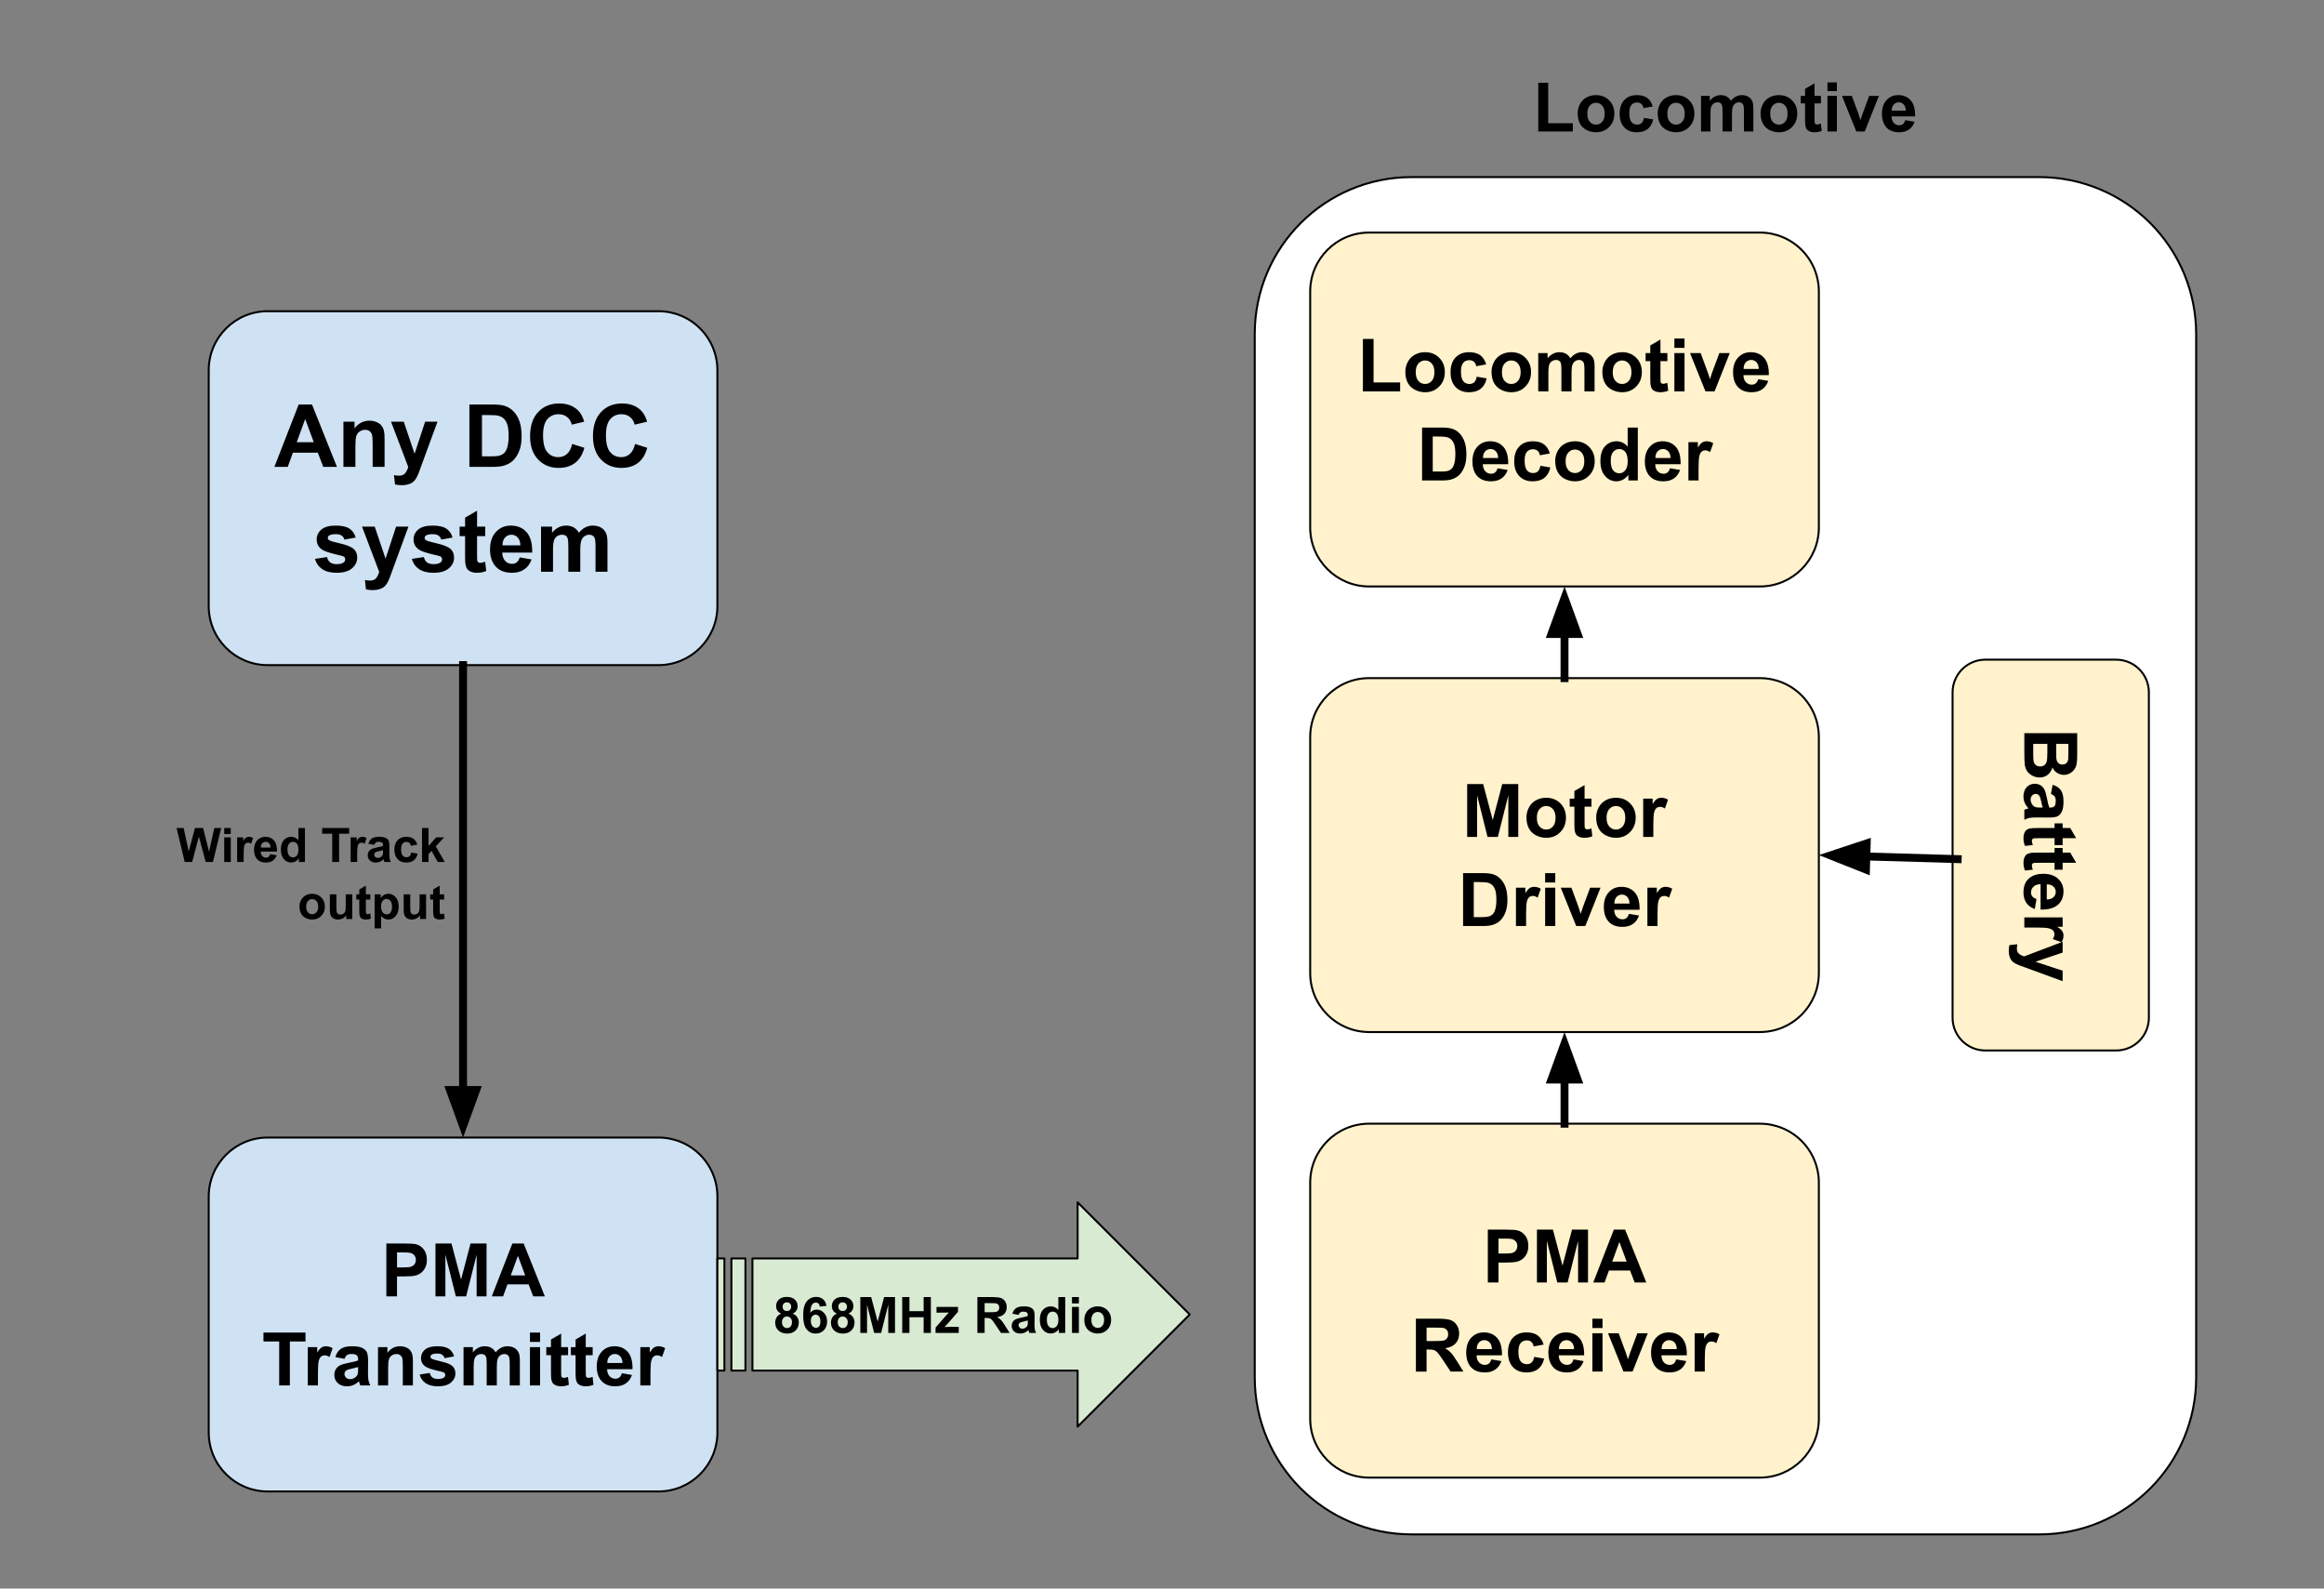 <svg version="1.1" viewBox="0.0 0.0 1174.36 802.564" fill="none" stroke="none" stroke-linecap="square" stroke-miterlimit="10" xmlns:xlink="http://www.w3.org/1999/xlink" xmlns="http://www.w3.org/2000/svg"><rect x="0.0" y="0.0" width="1174.36" height="802.564" fill="#808080" stroke="none"/><clipPath id="p.0"><path d="m0 0l1174.36 0l0 802.564l-1174.36 0l0 -802.564z" clip-rule="nonzero"/></clipPath><g clip-path="url(#p.0)"><path fill="#000000" fill-opacity="0.0" d="m0 0l1174.36 0l0 802.564l-1174.36 0z" fill-rule="evenodd"/><path fill="#ffffff" d="m634.042 168.757l0 0c0 -43.789 35.498 -79.288 79.288 -79.288l317.141 0l0 0c21.028 0 41.196 8.354 56.065 23.223c14.869 14.869 23.223 35.036 23.223 56.065l0 527.157c0 43.789 -35.498 79.288 -79.288 79.288l-317.141 0c-43.789 0 -79.288 -35.498 -79.288 -79.288z" fill-rule="evenodd"/><path stroke="#000000" stroke-width="1.0" stroke-linejoin="round" stroke-linecap="butt" d="m634.042 168.757l0 0c0 -43.789 35.498 -79.288 79.288 -79.288l317.141 0l0 0c21.028 0 41.196 8.354 56.065 23.223c14.869 14.869 23.223 35.036 23.223 56.065l0 527.157c0 43.789 -35.498 79.288 -79.288 79.288l-317.141 0c-43.789 0 -79.288 -35.498 -79.288 -79.288z" fill-rule="evenodd"/><path fill="#cfe2f3" d="m105.472 187.027l0 0c0 -16.459 13.342 -29.801 29.801 -29.801l197.437 0c7.904 0 15.484 3.14 21.073 8.729c5.589 5.589 8.729 13.169 8.729 21.073l0 119.201c0 16.459 -13.342 29.801 -29.801 29.801l-197.437 0l0 0c-16.459 0 -29.801 -13.342 -29.801 -29.801z" fill-rule="evenodd"/><path stroke="#000000" stroke-width="1.0" stroke-linejoin="round" stroke-linecap="butt" d="m105.472 187.027l0 0c0 -16.459 13.342 -29.801 29.801 -29.801l197.437 0c7.904 0 15.484 3.14 21.073 8.729c5.589 5.589 8.729 13.169 8.729 21.073l0 119.201c0 16.459 -13.342 29.801 -29.801 29.801l-197.437 0l0 0c-16.459 0 -29.801 -13.342 -29.801 -29.801z" fill-rule="evenodd"/><path fill="#000000" d="m170.265 235.867l-6.922 0l-2.75 -7.156l-12.594 0l-2.594 7.156l-6.75 0l12.266 -31.5l6.734 0l12.609 31.5zm-11.719 -12.469l-4.328 -11.688l-4.266 11.688l8.594 0zm35.791 12.469l-6.031 0l0 -11.641q0 -3.703 -0.391 -4.781q-0.375 -1.094 -1.25 -1.688q-0.875 -0.609 -2.094 -0.609q-1.578 0 -2.828 0.859q-1.234 0.859 -1.703 2.281q-0.453 1.422 -0.453 5.25l0 10.328l-6.047 0l0 -22.812l5.609 0l0 3.344q2.984 -3.859 7.531 -3.859q1.984 0 3.641 0.719q1.656 0.719 2.5 1.844q0.859 1.109 1.188 2.531q0.328 1.406 0.328 4.047l0 14.188zm3.268 -22.812l6.422 0l5.469 16.188l5.328 -16.188l6.25 0l-8.062 21.953l-1.438 3.969q-0.797 2.0 -1.516 3.047q-0.719 1.062 -1.656 1.719q-0.938 0.656 -2.297 1.016q-1.359 0.375 -3.078 0.375q-1.75 0 -3.422 -0.375l-0.531 -4.719q1.422 0.281 2.547 0.281q2.109 0 3.109 -1.234q1.016 -1.234 1.562 -3.156l-8.688 -22.875zm39.586 -8.688l11.609 0q3.938 0 6.0 0.609q2.766 0.812 4.734 2.906q1.984 2.078 3.016 5.094q1.031 3.016 1.031 7.438q0 3.891 -0.953 6.703q-1.188 3.438 -3.375 5.562q-1.656 1.625 -4.469 2.516q-2.109 0.672 -5.641 0.672l-11.953 0l0 -31.5zm6.359 5.328l0 20.859l4.734 0q2.672 0 3.859 -0.297q1.547 -0.391 2.562 -1.312q1.016 -0.922 1.656 -3.031q0.656 -2.125 0.656 -5.781q0 -3.641 -0.656 -5.594q-0.641 -1.969 -1.797 -3.062q-1.156 -1.094 -2.938 -1.484q-1.344 -0.297 -5.234 -0.297l-2.844 0zm45.588 14.594l6.156 1.953q-1.406 5.156 -4.719 7.656q-3.297 2.5 -8.359 2.5q-6.281 0 -10.328 -4.281q-4.031 -4.281 -4.031 -11.719q0 -7.859 4.062 -12.203q4.062 -4.359 10.688 -4.359q5.781 0 9.391 3.406q2.141 2.031 3.219 5.812l-6.297 1.5q-0.562 -2.453 -2.344 -3.859q-1.766 -1.422 -4.297 -1.422q-3.5 0 -5.688 2.516q-2.172 2.5 -2.172 8.141q0 5.969 2.141 8.5q2.156 2.531 5.594 2.531q2.531 0 4.359 -1.609q1.828 -1.609 2.625 -5.062zm31.775 0l6.156 1.953q-1.406 5.156 -4.719 7.656q-3.297 2.5 -8.359 2.5q-6.281 0 -10.328 -4.281q-4.031 -4.281 -4.031 -11.719q0 -7.859 4.062 -12.203q4.062 -4.359 10.688 -4.359q5.781 0 9.391 3.406q2.141 2.031 3.219 5.812l-6.297 1.5q-0.562 -2.453 -2.344 -3.859q-1.766 -1.422 -4.297 -1.422q-3.5 0 -5.688 2.516q-2.172 2.5 -2.172 8.141q0 5.969 2.141 8.5q2.156 2.531 5.594 2.531q2.531 0 4.359 -1.609q1.828 -1.609 2.625 -5.062z" fill-rule="nonzero"/><path fill="#000000" d="m159.194 282.352l6.062 -0.922q0.391 1.766 1.562 2.688q1.188 0.906 3.312 0.906q2.344 0 3.516 -0.859q0.797 -0.609 0.797 -1.609q0 -0.688 -0.422 -1.141q-0.453 -0.438 -2.016 -0.797q-7.312 -1.609 -9.266 -2.938q-2.703 -1.859 -2.703 -5.141q0 -2.969 2.328 -4.984q2.344 -2.016 7.266 -2.016q4.688 0 6.969 1.531q2.281 1.516 3.141 4.5l-5.703 1.047q-0.359 -1.328 -1.391 -2.031q-1.016 -0.719 -2.906 -0.719q-2.375 0 -3.406 0.672q-0.688 0.469 -0.688 1.219q0 0.656 0.594 1.109q0.812 0.594 5.641 1.688q4.828 1.094 6.734 2.688q1.891 1.609 1.891 4.484q0 3.141 -2.625 5.406q-2.609 2.25 -7.75 2.25q-4.656 0 -7.375 -1.891q-2.719 -1.891 -3.562 -5.141zm23.736 -16.297l6.422 0l5.469 16.188l5.328 -16.188l6.25 0l-8.062 21.953l-1.438 3.969q-0.797 2 -1.516 3.047q-0.719 1.062 -1.656 1.719q-0.938 0.656 -2.297 1.016q-1.359 0.375 -3.078 0.375q-1.75 0 -3.422 -0.375l-0.531 -4.719q1.422 0.281 2.547 0.281q2.109 0 3.109 -1.234q1.016 -1.234 1.562 -3.156l-8.688 -22.875zm25.205 16.297l6.062 -0.922q0.391 1.766 1.562 2.688q1.188 0.906 3.312 0.906q2.344 0 3.516 -0.859q0.797 -0.609 0.797 -1.609q0 -0.688 -0.422 -1.141q-0.453 -0.438 -2.016 -0.797q-7.312 -1.609 -9.266 -2.938q-2.703 -1.859 -2.703 -5.141q0 -2.969 2.328 -4.984q2.344 -2.016 7.266 -2.016q4.688 0 6.969 1.531q2.281 1.516 3.141 4.5l-5.703 1.047q-0.359 -1.328 -1.391 -2.031q-1.016 -0.719 -2.906 -0.719q-2.375 0 -3.406 0.672q-0.688 0.469 -0.688 1.219q0 0.656 0.594 1.109q0.812 0.594 5.641 1.688q4.828 1.094 6.734 2.688q1.891 1.609 1.891 4.484q0 3.141 -2.625 5.406q-2.609 2.25 -7.75 2.25q-4.656 0 -7.375 -1.891q-2.719 -1.891 -3.562 -5.141zm37.064 -16.297l0 4.812l-4.125 0l0 9.188q0 2.797 0.109 3.266q0.125 0.453 0.547 0.766q0.422 0.297 1.016 0.297q0.844 0 2.422 -0.594l0.516 4.688q-2.094 0.906 -4.766 0.906q-1.625 0 -2.938 -0.547q-1.312 -0.547 -1.922 -1.422q-0.609 -0.875 -0.859 -2.344q-0.188 -1.062 -0.188 -4.266l0 -9.938l-2.766 0l0 -4.812l2.766 0l0 -4.531l6.062 -3.531l0 8.062l4.125 0zm17.402 15.547l6.016 1.016q-1.156 3.312 -3.672 5.047q-2.5 1.719 -6.25 1.719q-5.953 0 -8.812 -3.891q-2.266 -3.109 -2.266 -7.859q0 -5.672 2.969 -8.875q2.969 -3.219 7.5 -3.219q5.094 0 8.031 3.359q2.953 3.359 2.812 10.297l-15.125 0q0.078 2.688 1.469 4.188q1.391 1.484 3.484 1.484q1.406 0 2.375 -0.766q0.969 -0.781 1.469 -2.5zm0.344 -6.094q-0.062 -2.625 -1.359 -3.984q-1.281 -1.375 -3.141 -1.375q-1.969 0 -3.266 1.438q-1.281 1.453 -1.266 3.922l9.031 0zm10.455 -9.453l5.562 0l0 3.109q3.0 -3.625 7.125 -3.625q2.188 0 3.797 0.906q1.609 0.891 2.641 2.719q1.5 -1.828 3.234 -2.719q1.75 -0.906 3.734 -0.906q2.5 0 4.234 1.016q1.75 1.016 2.609 3.0q0.625 1.453 0.625 4.719l0 14.594l-6.031 0l0 -13.047q0 -3.391 -0.625 -4.375q-0.844 -1.297 -2.578 -1.297q-1.266 0 -2.391 0.781q-1.109 0.766 -1.609 2.266q-0.5 1.484 -0.5 4.719l0 10.953l-6.031 0l0 -12.5q0 -3.328 -0.328 -4.297q-0.312 -0.969 -1.0 -1.438q-0.672 -0.484 -1.828 -0.484q-1.391 0 -2.516 0.766q-1.109 0.75 -1.594 2.172q-0.484 1.406 -0.484 4.688l0 11.094l-6.047 0l0 -22.812z" fill-rule="nonzero"/><path fill="#cfe2f3" d="m105.472 604.507l0 0c0 -16.459 13.342 -29.801 29.801 -29.801l197.437 0c7.904 0 15.484 3.14 21.073 8.729c5.589 5.589 8.729 13.169 8.729 21.073l0 119.201c0 16.459 -13.342 29.801 -29.801 29.801l-197.437 0l0 0c-16.459 0 -29.801 -13.342 -29.801 -29.801z" fill-rule="evenodd"/><path stroke="#000000" stroke-width="1.0" stroke-linejoin="round" stroke-linecap="butt" d="m105.472 604.507l0 0c0 -16.459 13.342 -29.801 29.801 -29.801l197.437 0c7.904 0 15.484 3.14 21.073 8.729c5.589 5.589 8.729 13.169 8.729 21.073l0 119.201c0 16.459 -13.342 29.801 -29.801 29.801l-197.437 0l0 0c-16.459 0 -29.801 -13.342 -29.801 -29.801z" fill-rule="evenodd"/><path fill="#000000" d="m195.236 654.948l0 -26.719l8.656 0q4.922 0 6.422 0.406q2.281 0.594 3.828 2.609q1.562 2.016 1.562 5.203q0 2.453 -0.906 4.141q-0.891 1.672 -2.266 2.641q-1.375 0.953 -2.797 1.25q-1.922 0.391 -5.594 0.391l-3.516 0l0 10.078l-5.391 0zm5.391 -22.203l0 7.578l2.953 0q3.188 0 4.266 -0.406q1.078 -0.422 1.688 -1.312q0.609 -0.906 0.609 -2.078q0 -1.469 -0.859 -2.406q-0.859 -0.953 -2.172 -1.188q-0.953 -0.188 -3.875 -0.188l-2.609 0zm19.429 22.203l0 -26.719l8.078 0l4.844 18.219l4.797 -18.219l8.094 0l0 26.719l-5.016 0l0 -21.031l-5.297 21.031l-5.203 0l-5.281 -21.031l0 21.031l-5.016 0zm55.267 0l-5.875 0l-2.328 -6.062l-10.688 0l-2.203 6.062l-5.719 0l10.406 -26.719l5.703 0l10.703 26.719zm-9.938 -10.578l-3.672 -9.906l-3.609 9.906l7.281 0z" fill-rule="nonzero"/><path fill="#000000" d="m141.077 699.948l0 -22.203l-7.938 0l0 -4.516l21.234 0l0 4.516l-7.906 0l0 22.203l-5.391 0zm19.585 0l-5.125 0l0 -19.359l4.766 0l0 2.75q1.219 -1.953 2.188 -2.562q0.984 -0.625 2.219 -0.625q1.75 0 3.375 0.969l-1.578 4.469q-1.297 -0.844 -2.406 -0.844q-1.078 0 -1.828 0.594q-0.75 0.594 -1.188 2.141q-0.422 1.547 -0.422 6.484l0 5.984zm13.449 -13.453l-4.641 -0.844q0.781 -2.797 2.688 -4.141q1.922 -1.359 5.703 -1.359q3.422 0 5.094 0.812q1.688 0.812 2.359 2.062q0.688 1.25 0.688 4.578l-0.047 5.984q0 2.547 0.234 3.766q0.25 1.203 0.922 2.594l-5.062 0q-0.203 -0.516 -0.5 -1.516q-0.125 -0.453 -0.172 -0.594q-1.312 1.266 -2.812 1.906q-1.5 0.641 -3.188 0.641q-2.984 0 -4.719 -1.625q-1.719 -1.625 -1.719 -4.094q0 -1.641 0.781 -2.922q0.781 -1.297 2.188 -1.969q1.422 -0.688 4.094 -1.203q3.578 -0.672 4.969 -1.25l0 -0.516q0 -1.484 -0.734 -2.109q-0.719 -0.625 -2.75 -0.625q-1.359 0 -2.125 0.547q-0.766 0.531 -1.25 1.875zm6.859 4.156q-0.984 0.328 -3.125 0.781q-2.125 0.453 -2.781 0.891q-1.0 0.719 -1.0 1.812q0 1.078 0.797 1.859q0.812 0.781 2.047 0.781q1.391 0 2.641 -0.906q0.938 -0.703 1.219 -1.703q0.203 -0.656 0.203 -2.5l0 -1.016zm27.682 9.297l-5.109 0l0 -9.875q0 -3.141 -0.328 -4.062q-0.328 -0.922 -1.078 -1.422q-0.734 -0.516 -1.766 -0.516q-1.344 0 -2.406 0.734q-1.047 0.719 -1.438 1.922q-0.391 1.203 -0.391 4.453l0 8.766l-5.125 0l0 -19.359l4.766 0l0 2.844q2.531 -3.281 6.375 -3.281q1.688 0 3.094 0.609q1.406 0.609 2.125 1.562q0.719 0.953 1.0 2.156q0.281 1.203 0.281 3.438l0 12.031zm3.395 -5.516l5.141 -0.797q0.328 1.5 1.328 2.281q1.0 0.766 2.812 0.766q1.984 0 2.984 -0.719q0.672 -0.516 0.672 -1.375q0 -0.578 -0.359 -0.969q-0.391 -0.359 -1.719 -0.672q-6.188 -1.359 -7.859 -2.5q-2.297 -1.562 -2.297 -4.359q0 -2.516 1.984 -4.219q2.0 -1.719 6.172 -1.719q3.969 0 5.906 1.297q1.938 1.297 2.656 3.828l-4.828 0.891q-0.312 -1.125 -1.188 -1.719q-0.859 -0.609 -2.453 -0.609q-2.031 0 -2.906 0.562q-0.578 0.406 -0.578 1.031q0 0.547 0.516 0.938q0.688 0.516 4.781 1.453q4.094 0.922 5.719 2.266q1.594 1.359 1.594 3.812q0 2.656 -2.219 4.578q-2.219 1.906 -6.578 1.906q-3.953 0 -6.266 -1.594q-2.312 -1.609 -3.016 -4.359zm22.182 -13.844l4.719 0l0 2.641q2.531 -3.078 6.031 -3.078q1.859 0 3.219 0.766q1.375 0.766 2.25 2.312q1.281 -1.547 2.75 -2.312q1.484 -0.766 3.156 -0.766q2.141 0 3.609 0.875q1.484 0.859 2.203 2.531q0.531 1.25 0.531 4.016l0 12.375l-5.125 0l0 -11.062q0 -2.875 -0.531 -3.719q-0.703 -1.094 -2.187 -1.094q-1.062 0 -2.016 0.656q-0.953 0.656 -1.375 1.922q-0.406 1.266 -0.406 4.0l0 9.297l-5.125 0l0 -10.609q0 -2.828 -0.281 -3.641q-0.266 -0.828 -0.844 -1.219q-0.578 -0.406 -1.562 -0.406q-1.172 0 -2.125 0.641q-0.953 0.641 -1.359 1.844q-0.406 1.203 -0.406 3.984l0 9.406l-5.125 0l0 -19.359zm33.566 -2.625l0 -4.734l5.125 0l0 4.734l-5.125 0zm0 21.984l0 -19.359l5.125 0l0 19.359l-5.125 0zm19.262 -19.359l0 4.078l-3.5 0l0 7.812q0 2.359 0.094 2.766q0.094 0.391 0.453 0.641q0.359 0.25 0.875 0.25q0.703 0 2.047 -0.484l0.438 3.969q-1.781 0.766 -4.047 0.766q-1.375 0 -2.5 -0.453q-1.109 -0.469 -1.625 -1.203q-0.516 -0.75 -0.719 -2.0q-0.156 -0.906 -0.156 -3.609l0 -8.453l-2.359 0l0 -4.078l2.359 0l0 -3.844l5.141 -2.984l0 6.828l3.5 0zm12.431 0l0 4.078l-3.5 0l0 7.812q0 2.359 0.094 2.766q0.094 0.391 0.453 0.641q0.359 0.25 0.875 0.25q0.703 0 2.047 -0.484l0.438 3.969q-1.781 0.766 -4.047 0.766q-1.375 0 -2.5 -0.453q-1.109 -0.469 -1.625 -1.203q-0.516 -0.75 -0.719 -2.0q-0.156 -0.906 -0.156 -3.609l0 -8.453l-2.359 0l0 -4.078l2.359 0l0 -3.844l5.141 -2.984l0 6.828l3.5 0zm14.759 13.203l5.094 0.859q-0.969 2.797 -3.094 4.266q-2.125 1.469 -5.312 1.469q-5.062 0 -7.484 -3.297q-1.906 -2.641 -1.906 -6.672q0 -4.812 2.516 -7.531q2.516 -2.734 6.359 -2.734q4.312 0 6.812 2.859q2.5 2.844 2.391 8.734l-12.828 0q0.047 2.281 1.234 3.547q1.188 1.266 2.953 1.266q1.203 0 2.016 -0.656q0.828 -0.656 1.25 -2.109zm0.297 -5.188q-0.062 -2.219 -1.156 -3.375q-1.094 -1.156 -2.656 -1.156q-1.688 0 -2.781 1.219q-1.094 1.219 -1.062 3.312l7.656 0zm14.151 11.344l-5.125 0l0 -19.359l4.766 0l0 2.75q1.219 -1.953 2.188 -2.562q0.984 -0.625 2.219 -0.625q1.75 0 3.375 0.969l-1.578 4.469q-1.297 -0.844 -2.406 -0.844q-1.078 0 -1.828 0.594q-0.75 0.594 -1.188 2.141q-0.422 1.547 -0.422 6.484l0 5.984z" fill-rule="nonzero"/><path fill="#000000" fill-opacity="0.0" d="m233.992 336.029l0 238.677" fill-rule="evenodd"/><path stroke="#000000" stroke-width="4.0" stroke-linejoin="round" stroke-linecap="butt" d="m233.992 336.029l0 214.677" fill-rule="evenodd"/><path fill="#000000" stroke="#000000" stroke-width="4.0" stroke-linecap="butt" d="m227.385 550.706l6.607 18.152l6.607 -18.152z" fill-rule="evenodd"/><path fill="#000000" fill-opacity="0.0" d="m67.913 403.457l166.079 0l0 77.575l-166.079 0z" fill-rule="evenodd"/><path fill="#000000" d="m93.336 435.497l-4.109 -17.188l3.562 0l2.578 11.812l3.141 -11.812l4.125 0l3.016 12.0l2.641 -12.0l3.484 0l-4.172 17.188l-3.672 0l-3.422 -12.844l-3.406 12.844l-3.766 0zm19.973 -14.141l0 -3.047l3.297 0l0 3.047l-3.297 0zm0 14.141l0 -12.453l3.297 0l0 12.453l-3.297 0zm9.824 0l-3.297 0l0 -12.453l3.062 0l0 1.781q0.781 -1.266 1.406 -1.656q0.641 -0.406 1.438 -0.406q1.125 0 2.156 0.625l-1.016 2.875q-0.828 -0.547 -1.547 -0.547q-0.688 0 -1.172 0.391q-0.484 0.375 -0.766 1.375q-0.266 1.0 -0.266 4.172l0 3.844zm13.402 -3.969l3.281 0.562q-0.641 1.797 -2.016 2.75q-1.359 0.938 -3.406 0.938q-3.25 0 -4.797 -2.125q-1.234 -1.703 -1.234 -4.281q0 -3.094 1.609 -4.844q1.625 -1.766 4.094 -1.766q2.781 0 4.375 1.844q1.609 1.828 1.547 5.609l-8.25 0q0.031 1.469 0.797 2.281q0.766 0.812 1.891 0.812q0.781 0 1.297 -0.422q0.531 -0.422 0.812 -1.359zm0.188 -3.328q-0.047 -1.422 -0.75 -2.156q-0.703 -0.75 -1.703 -0.75q-1.078 0 -1.781 0.781q-0.703 0.781 -0.688 2.125l4.922 0zm17.363 7.297l-3.062 0l0 -1.828q-0.766 1.062 -1.797 1.594q-1.031 0.516 -2.094 0.516q-2.141 0 -3.672 -1.719q-1.531 -1.734 -1.531 -4.828q0 -3.172 1.484 -4.812q1.5 -1.656 3.766 -1.656q2.094 0 3.609 1.734l0 -6.188l3.297 0l0 17.188zm-8.797 -6.5q0 2.0 0.562 2.891q0.797 1.281 2.219 1.281q1.141 0 1.938 -0.953q0.797 -0.969 0.797 -2.891q0 -2.156 -0.781 -3.094q-0.766 -0.938 -1.969 -0.938q-1.172 0 -1.969 0.938q-0.797 0.922 -0.797 2.766zm22.594 6.5l0 -14.281l-5.094 0l0 -2.906l13.656 0l0 2.906l-5.094 0l0 14.281l-3.469 0zm12.602 0l-3.297 0l0 -12.453l3.062 0l0 1.781q0.781 -1.266 1.406 -1.656q0.641 -0.406 1.438 -0.406q1.125 0 2.156 0.625l-1.016 2.875q-0.828 -0.547 -1.547 -0.547q-0.688 0 -1.172 0.391q-0.484 0.375 -0.766 1.375q-0.266 1.0 -0.266 4.172l0 3.844zm8.652 -8.656l-2.984 -0.531q0.5 -1.812 1.719 -2.672q1.234 -0.875 3.672 -0.875q2.203 0 3.281 0.531q1.078 0.516 1.516 1.328q0.438 0.797 0.438 2.938l-0.031 3.844q0 1.641 0.156 2.422q0.156 0.781 0.594 1.672l-3.266 0q-0.125 -0.328 -0.312 -0.969q-0.078 -0.297 -0.125 -0.391q-0.844 0.812 -1.812 1.234q-0.953 0.406 -2.031 0.406q-1.922 0 -3.031 -1.047q-1.109 -1.047 -1.109 -2.641q0 -1.047 0.5 -1.875q0.5 -0.828 1.406 -1.266q0.922 -0.438 2.625 -0.766q2.312 -0.438 3.203 -0.812l0 -0.328q0 -0.953 -0.469 -1.344q-0.469 -0.406 -1.766 -0.406q-0.891 0 -1.391 0.344q-0.484 0.344 -0.781 1.203zm4.406 2.672q-0.641 0.219 -2.016 0.516q-1.359 0.281 -1.781 0.562q-0.641 0.469 -0.641 1.172q0 0.688 0.516 1.188q0.516 0.5 1.312 0.5q0.891 0 1.688 -0.578q0.609 -0.453 0.797 -1.094q0.125 -0.422 0.125 -1.609l0 -0.656zm17.332 -2.781l-3.25 0.578q-0.156 -0.969 -0.75 -1.453q-0.578 -0.5 -1.5 -0.5q-1.234 0 -1.969 0.859q-0.719 0.844 -0.719 2.828q0 2.219 0.734 3.141q0.75 0.906 2.0 0.906q0.938 0 1.531 -0.531q0.609 -0.531 0.844 -1.828l3.234 0.547q-0.5 2.219 -1.938 3.359q-1.422 1.141 -3.828 1.141q-2.719 0 -4.344 -1.719q-1.625 -1.734 -1.625 -4.781q0 -3.078 1.625 -4.797q1.625 -1.719 4.406 -1.719q2.281 0 3.609 0.984q1.344 0.984 1.938 2.984zm2.379 8.766l0 -17.188l3.297 0l0 9.125l3.844 -4.391l4.062 0l-4.25 4.547l4.547 7.906l-3.547 0l-3.125 -5.594l-1.531 1.609l0 3.984l-3.297 0z" fill-rule="nonzero"/><path fill="#000000" d="m151.336 457.89q0 -1.641 0.797 -3.172q0.812 -1.531 2.297 -2.344q1.484 -0.812 3.312 -0.812q2.828 0 4.625 1.844q1.812 1.828 1.812 4.625q0 2.828 -1.828 4.688q-1.828 1.859 -4.594 1.859q-1.703 0 -3.266 -0.766q-1.547 -0.781 -2.359 -2.266q-0.797 -1.5 -0.797 -3.656zm3.375 0.188q0 1.844 0.875 2.828q0.875 0.984 2.172 0.984q1.281 0 2.156 -0.984q0.875 -0.984 0.875 -2.859q0 -1.828 -0.875 -2.812q-0.875 -0.984 -2.156 -0.984q-1.297 0 -2.172 0.984q-0.875 0.984 -0.875 2.844zm20.238 6.219l0 -1.859q-0.688 0.984 -1.797 1.562q-1.109 0.578 -2.328 0.578q-1.266 0 -2.266 -0.547q-0.984 -0.562 -1.438 -1.547q-0.438 -1.0 -0.438 -2.766l0 -7.875l3.297 0l0 5.719q0 2.625 0.172 3.219q0.188 0.594 0.656 0.938q0.484 0.344 1.234 0.344q0.844 0 1.5 -0.453q0.672 -0.469 0.922 -1.156q0.25 -0.688 0.25 -3.359l0 -5.25l3.281 0l0 12.453l-3.047 0zm12.176 -12.453l0 2.625l-2.25 0l0 5.016q0 1.531 0.062 1.781q0.062 0.25 0.281 0.422q0.234 0.156 0.562 0.156q0.453 0 1.328 -0.312l0.281 2.547q-1.156 0.5 -2.609 0.5q-0.891 0 -1.609 -0.297q-0.703 -0.297 -1.047 -0.766q-0.328 -0.484 -0.453 -1.297q-0.109 -0.578 -0.109 -2.312l0 -5.438l-1.516 0l0 -2.625l1.516 0l0 -2.469l3.312 -1.922l0 4.391l2.25 0zm2.18 0l3.078 0l0 1.828q0.594 -0.938 1.609 -1.516q1.031 -0.594 2.266 -0.594q2.172 0 3.672 1.703q1.516 1.703 1.516 4.734q0 3.125 -1.531 4.859q-1.516 1.719 -3.672 1.719q-1.031 0 -1.875 -0.406q-0.844 -0.422 -1.766 -1.406l0 6.266l-3.297 0l0 -17.188zm3.266 6.016q0 2.094 0.828 3.109q0.828 1.0 2.031 1.0q1.141 0 1.906 -0.922q0.766 -0.922 0.766 -3.016q0 -1.969 -0.797 -2.906q-0.781 -0.953 -1.938 -0.953q-1.203 0 -2.0 0.938q-0.797 0.922 -0.797 2.75zm19.691 6.438l0 -1.859q-0.688 0.984 -1.797 1.562q-1.109 0.578 -2.328 0.578q-1.266 0 -2.266 -0.547q-0.984 -0.562 -1.438 -1.547q-0.438 -1.0 -0.438 -2.766l0 -7.875l3.297 0l0 5.719q0 2.625 0.172 3.219q0.188 0.594 0.656 0.938q0.484 0.344 1.234 0.344q0.844 0 1.5 -0.453q0.672 -0.469 0.922 -1.156q0.25 -0.688 0.25 -3.359l0 -5.25l3.281 0l0 12.453l-3.047 0zm12.176 -12.453l0 2.625l-2.25 0l0 5.016q0 1.531 0.062 1.781q0.062 0.25 0.281 0.422q0.234 0.156 0.562 0.156q0.453 0 1.328 -0.312l0.281 2.547q-1.156 0.5 -2.609 0.5q-0.891 0 -1.609 -0.297q-0.703 -0.297 -1.047 -0.766q-0.328 -0.484 -0.453 -1.297q-0.109 -0.578 -0.109 -2.312l0 -5.438l-1.516 0l0 -2.625l1.516 0l0 -2.469l3.312 -1.922l0 4.391l2.25 0z" fill-rule="nonzero"/><path fill="#d9ead3" d="m362.512 635.785l3.54 0l0 56.646l-3.54 0zm7.081 0l7.081 0l0 56.646l-7.081 0zm10.621 0l164.33 0l0 -28.323l56.646 56.646l-56.646 56.646l0 -28.323l-164.33 0z" fill-rule="evenodd"/><path stroke="#000000" stroke-width="1.0" stroke-linejoin="round" stroke-linecap="butt" d="m362.512 635.785l3.54 0l0 56.646l-3.54 0zm7.081 0l7.081 0l0 56.646l-7.081 0zm10.621 0l164.33 0l0 -28.323l56.646 56.646l-56.646 56.646l0 -28.323l-164.33 0z" fill-rule="evenodd"/><path fill="#000000" d="m394.749 663.646q-1.359 -0.562 -1.969 -1.562q-0.609 -1.0 -0.609 -2.188q0 -2.031 1.406 -3.344q1.422 -1.328 4.031 -1.328q2.594 0 4.016 1.328q1.438 1.312 1.438 3.344q0 1.266 -0.656 2.25q-0.656 0.984 -1.844 1.5q1.5 0.609 2.281 1.781q0.797 1.156 0.797 2.672q0 2.516 -1.609 4.094q-1.594 1.562 -4.25 1.562q-2.484 0 -4.125 -1.312q-1.938 -1.531 -1.938 -4.203q0 -1.469 0.719 -2.688q0.734 -1.234 2.312 -1.906zm0.719 -3.5q0 1.031 0.578 1.625q0.594 0.578 1.562 0.578q1.0 0 1.594 -0.578q0.594 -0.594 0.594 -1.641q0 -0.969 -0.594 -1.562q-0.594 -0.594 -1.547 -0.594q-1.0 0 -1.594 0.594q-0.594 0.594 -0.594 1.578zm-0.328 7.766q0 1.438 0.734 2.25q0.734 0.797 1.844 0.797q1.062 0 1.766 -0.766q0.719 -0.781 0.719 -2.25q0 -1.266 -0.719 -2.031q-0.719 -0.781 -1.828 -0.781q-1.266 0 -1.891 0.875q-0.625 0.875 -0.625 1.906zm22.477 -8.172l-3.359 0.375q-0.125 -1.047 -0.641 -1.531q-0.516 -0.5 -1.344 -0.5q-1.109 0 -1.875 0.984q-0.75 0.984 -0.953 4.125q1.297 -1.547 3.234 -1.547q2.172 0 3.719 1.672q1.562 1.656 1.562 4.266q0 2.781 -1.641 4.469q-1.625 1.688 -4.188 1.688q-2.75 0 -4.516 -2.125q-1.766 -2.141 -1.766 -7.0q0 -4.984 1.844 -7.188q1.844 -2.203 4.781 -2.203q2.062 0 3.422 1.156q1.359 1.156 1.719 3.359zm-7.875 7.578q0 1.688 0.781 2.609q0.781 0.922 1.781 0.922q0.969 0 1.609 -0.75q0.641 -0.75 0.641 -2.469q0 -1.766 -0.703 -2.594q-0.688 -0.828 -1.719 -0.828q-1.0 0 -1.703 0.797q-0.688 0.781 -0.688 2.312zm13.18 -3.672q-1.359 -0.562 -1.969 -1.562q-0.609 -1.0 -0.609 -2.188q0 -2.031 1.406 -3.344q1.422 -1.328 4.031 -1.328q2.594 0 4.016 1.328q1.438 1.312 1.438 3.344q0 1.266 -0.656 2.25q-0.656 0.984 -1.844 1.5q1.5 0.609 2.281 1.781q0.797 1.156 0.797 2.672q0 2.516 -1.609 4.094q-1.594 1.562 -4.25 1.562q-2.484 0 -4.125 -1.312q-1.938 -1.531 -1.938 -4.203q0 -1.469 0.719 -2.688q0.734 -1.234 2.312 -1.906zm0.719 -3.5q0 1.031 0.578 1.625q0.594 0.578 1.562 0.578q1.0 0 1.594 -0.578q0.594 -0.594 0.594 -1.641q0 -0.969 -0.594 -1.562q-0.594 -0.594 -1.547 -0.594q-1.0 0 -1.594 0.594q-0.594 0.594 -0.594 1.578zm-0.328 7.766q0 1.438 0.734 2.25q0.734 0.797 1.844 0.797q1.062 0 1.766 -0.766q0.719 -0.781 0.719 -2.25q0 -1.266 -0.719 -2.031q-0.719 -0.781 -1.828 -0.781q-1.266 0 -1.891 0.875q-0.625 0.875 -0.625 1.906zm11.43 5.516l0 -18.125l5.469 0l3.297 12.359l3.25 -12.359l5.5 0l0 18.125l-3.406 0l0 -14.266l-3.594 14.266l-3.531 0l-3.594 -14.266l0 14.266l-3.391 0zm21.161 0l0 -18.125l3.656 0l0 7.125l7.172 0l0 -7.125l3.656 0l0 18.125l-3.656 0l0 -7.922l-7.172 0l0 7.922l-3.656 0zm16.854 0l0 -2.703l4.922 -5.656q1.203 -1.391 1.797 -1.969q-0.609 0.031 -1.594 0.047l-4.641 0.031l0 -2.891l10.859 0l0 2.469l-5.031 5.781l-1.766 1.922q1.453 -0.094 1.797 -0.094l5.375 0l0 3.062l-11.719 0zm21.139 0l0 -18.125l7.703 0q2.906 0 4.219 0.484q1.312 0.484 2.109 1.734q0.797 1.25 0.797 2.859q0 2.047 -1.203 3.375q-1.203 1.328 -3.594 1.672q1.188 0.688 1.953 1.516q0.781 0.828 2.094 2.953l2.219 3.531l-4.375 0l-2.656 -3.938q-1.406 -2.125 -1.922 -2.672q-0.516 -0.547 -1.109 -0.75q-0.578 -0.203 -1.828 -0.203l-0.75 0l0 7.562l-3.656 0zm3.656 -10.469l2.703 0q2.641 0 3.297 -0.219q0.656 -0.219 1.016 -0.766q0.375 -0.547 0.375 -1.359q0 -0.922 -0.484 -1.484q-0.484 -0.562 -1.375 -0.703q-0.453 -0.062 -2.672 -0.062l-2.859 0l0 4.594zm17.197 1.344l-3.156 -0.578q0.531 -1.891 1.828 -2.812q1.297 -0.922 3.859 -0.922q2.328 0 3.453 0.562q1.141 0.547 1.609 1.391q0.469 0.844 0.469 3.109l-0.047 4.062q0 1.734 0.172 2.562q0.172 0.812 0.625 1.75l-3.438 0q-0.141 -0.344 -0.328 -1.031q-0.094 -0.297 -0.125 -0.406q-0.891 0.875 -1.906 1.312q-1.016 0.422 -2.172 0.422q-2.031 0 -3.203 -1.094q-1.156 -1.109 -1.156 -2.797q0 -1.109 0.531 -1.969q0.531 -0.875 1.484 -1.344q0.969 -0.469 2.766 -0.812q2.438 -0.453 3.375 -0.859l0 -0.344q0 -1.0 -0.5 -1.422q-0.484 -0.422 -1.859 -0.422q-0.922 0 -1.453 0.359q-0.516 0.359 -0.828 1.281zm4.641 2.812q-0.672 0.234 -2.125 0.547q-1.438 0.297 -1.875 0.594q-0.688 0.484 -0.688 1.234q0 0.719 0.547 1.25q0.547 0.531 1.391 0.531q0.938 0 1.781 -0.609q0.641 -0.469 0.828 -1.156q0.141 -0.438 0.141 -1.688l0 -0.703zm18.883 6.312l-3.219 0l0 -1.922q-0.812 1.125 -1.906 1.672q-1.094 0.547 -2.203 0.547q-2.266 0 -3.891 -1.812q-1.609 -1.828 -1.609 -5.094q0 -3.344 1.578 -5.078q1.578 -1.75 3.969 -1.75q2.203 0 3.812 1.844l0 -6.531l3.469 0l0 18.125zm-9.266 -6.844q0 2.094 0.578 3.031q0.844 1.359 2.344 1.359q1.203 0 2.047 -1.016q0.844 -1.016 0.844 -3.047q0 -2.266 -0.828 -3.25q-0.812 -1.0 -2.078 -1.0q-1.234 0 -2.078 0.984q-0.828 0.969 -0.828 2.938zm12.69 -8.078l0 -3.203l3.484 0l0 3.203l-3.484 0zm0 14.922l0 -13.141l3.484 0l0 13.141l-3.484 0zm6.24 -6.75q0 -1.734 0.844 -3.344q0.859 -1.625 2.422 -2.484q1.562 -0.859 3.5 -0.859q2.984 0 4.875 1.938q1.906 1.938 1.906 4.891q0 2.984 -1.922 4.953q-1.922 1.953 -4.844 1.953q-1.797 0 -3.438 -0.812q-1.641 -0.812 -2.5 -2.391q-0.844 -1.578 -0.844 -3.844zm3.562 0.188q0 1.953 0.922 3.0q0.938 1.031 2.297 1.031q1.359 0 2.281 -1.031q0.922 -1.047 0.922 -3.031q0 -1.922 -0.922 -2.953q-0.922 -1.047 -2.281 -1.047q-1.359 0 -2.297 1.047q-0.922 1.031 -0.922 2.984z" fill-rule="nonzero"/><path fill="#fff2cc" d="m662.06 597.507l0 0c0 -16.459 13.342 -29.801 29.801 -29.801l197.437 0c7.904 0 15.484 3.14 21.073 8.729c5.589 5.589 8.729 13.169 8.729 21.073l0 119.201c0 16.459 -13.342 29.801 -29.801 29.801l-197.437 0l0 0c-16.459 0 -29.801 -13.342 -29.801 -29.801z" fill-rule="evenodd"/><path stroke="#000000" stroke-width="1.0" stroke-linejoin="round" stroke-linecap="butt" d="m662.06 597.507l0 0c0 -16.459 13.342 -29.801 29.801 -29.801l197.437 0c7.904 0 15.484 3.14 21.073 8.729c5.589 5.589 8.729 13.169 8.729 21.073l0 119.201c0 16.459 -13.342 29.801 -29.801 29.801l-197.437 0l0 0c-16.459 0 -29.801 -13.342 -29.801 -29.801z" fill-rule="evenodd"/><path fill="#000000" d="m751.824 647.948l0 -26.719l8.656 0q4.922 0 6.422 0.406q2.281 0.594 3.828 2.609q1.562 2.016 1.562 5.203q0 2.453 -0.906 4.141q-0.891 1.672 -2.266 2.641q-1.375 0.953 -2.797 1.25q-1.922 0.391 -5.594 0.391l-3.516 0l0 10.078l-5.391 0zm5.391 -22.203l0 7.578l2.953 0q3.188 0 4.266 -0.406q1.078 -0.422 1.688 -1.312q0.609 -0.906 0.609 -2.078q0 -1.469 -0.859 -2.406q-0.859 -0.953 -2.172 -1.188q-0.953 -0.188 -3.875 -0.188l-2.609 0zm19.429 22.203l0 -26.719l8.078 0l4.844 18.219l4.797 -18.219l8.094 0l0 26.719l-5.016 0l0 -21.031l-5.297 21.031l-5.203 0l-5.281 -21.031l0 21.031l-5.016 0zm55.266 0l-5.875 0l-2.328 -6.062l-10.688 0l-2.203 6.062l-5.719 0l10.406 -26.719l5.703 0l10.703 26.719zm-9.938 -10.578l-3.672 -9.906l-3.609 9.906l7.281 0z" fill-rule="nonzero"/><path fill="#000000" d="m715.487 692.948l0 -26.719l11.359 0q4.281 0 6.219 0.719q1.938 0.719 3.109 2.562q1.172 1.844 1.172 4.203q0 3.016 -1.781 4.984q-1.766 1.953 -5.281 2.453q1.75 1.031 2.891 2.25q1.141 1.219 3.078 4.328l3.25 5.219l-6.453 0l-3.891 -5.812q-2.078 -3.125 -2.844 -3.922q-0.766 -0.812 -1.625 -1.109q-0.859 -0.312 -2.719 -0.312l-1.094 0l0 11.156l-5.391 0zm5.391 -15.422l4.0 0q3.875 0 4.844 -0.328q0.969 -0.328 1.516 -1.125q0.547 -0.812 0.547 -2.0q0 -1.359 -0.719 -2.188q-0.719 -0.828 -2.031 -1.047q-0.656 -0.094 -3.938 -0.094l-4.219 0l0 6.781zm32.723 9.266l5.094 0.859q-0.969 2.797 -3.094 4.266q-2.125 1.469 -5.312 1.469q-5.062 0 -7.484 -3.297q-1.906 -2.641 -1.906 -6.672q0 -4.812 2.516 -7.531q2.516 -2.734 6.359 -2.734q4.312 0 6.812 2.859q2.5 2.844 2.391 8.734l-12.828 0q0.047 2.281 1.234 3.547q1.188 1.266 2.953 1.266q1.203 0 2.016 -0.656q0.828 -0.656 1.25 -2.109zm0.297 -5.188q-0.062 -2.219 -1.156 -3.375q-1.094 -1.156 -2.656 -1.156q-1.688 0 -2.781 1.219q-1.094 1.219 -1.062 3.312l7.656 0zm26.135 -2.297l-5.047 0.922q-0.266 -1.516 -1.172 -2.281q-0.891 -0.766 -2.328 -0.766q-1.922 0 -3.062 1.328q-1.141 1.312 -1.141 4.406q0 3.453 1.156 4.875q1.156 1.422 3.109 1.422q1.469 0 2.391 -0.828q0.938 -0.828 1.312 -2.859l5.031 0.859q-0.781 3.469 -3.016 5.234q-2.219 1.766 -5.953 1.766q-4.25 0 -6.781 -2.672q-2.516 -2.688 -2.516 -7.422q0 -4.797 2.531 -7.469q2.531 -2.672 6.859 -2.672q3.531 0 5.609 1.531q2.094 1.516 3.016 4.625zm15.088 7.484l5.094 0.859q-0.969 2.797 -3.094 4.266q-2.125 1.469 -5.312 1.469q-5.062 0 -7.484 -3.297q-1.906 -2.641 -1.906 -6.672q0 -4.812 2.516 -7.531q2.516 -2.734 6.359 -2.734q4.312 0 6.812 2.859q2.5 2.844 2.391 8.734l-12.828 0q0.047 2.281 1.234 3.547q1.188 1.266 2.953 1.266q1.203 0 2.016 -0.656q0.828 -0.656 1.25 -2.109zm0.297 -5.188q-0.062 -2.219 -1.156 -3.375q-1.094 -1.156 -2.656 -1.156q-1.688 0 -2.781 1.219q-1.094 1.219 -1.062 3.312l7.656 0zm9.245 -10.641l0 -4.734l5.125 0l0 4.734l-5.125 0zm0 21.984l0 -19.359l5.125 0l0 19.359l-5.125 0zm15.699 0l-7.797 -19.359l5.375 0l3.641 9.875l1.062 3.312q0.422 -1.266 0.531 -1.672q0.25 -0.812 0.547 -1.641l3.672 -9.875l5.266 0l-7.688 19.359l-4.609 0zm26.651 -6.156l5.094 0.859q-0.969 2.797 -3.094 4.266q-2.125 1.469 -5.312 1.469q-5.062 0 -7.484 -3.297q-1.906 -2.641 -1.906 -6.672q0 -4.812 2.516 -7.531q2.516 -2.734 6.359 -2.734q4.312 0 6.812 2.859q2.5 2.844 2.391 8.734l-12.828 0q0.047 2.281 1.234 3.547q1.188 1.266 2.953 1.266q1.203 0 2.016 -0.656q0.828 -0.656 1.25 -2.109zm0.297 -5.188q-0.062 -2.219 -1.156 -3.375q-1.094 -1.156 -2.656 -1.156q-1.688 0 -2.781 1.219q-1.094 1.219 -1.062 3.312l7.656 0zm14.151 11.344l-5.125 0l0 -19.359l4.766 0l0 2.75q1.219 -1.953 2.188 -2.562q0.984 -0.625 2.219 -0.625q1.75 0 3.375 0.969l-1.578 4.469q-1.297 -0.844 -2.406 -0.844q-1.078 0 -1.828 0.594q-0.75 0.594 -1.188 2.141q-0.422 1.547 -0.422 6.484l0 5.984z" fill-rule="nonzero"/><path fill="#fff2cc" d="m662.06 372.4l0 0c0 -16.459 13.342 -29.801 29.801 -29.801l197.437 0c7.904 0 15.484 3.14 21.073 8.729c5.589 5.589 8.729 13.169 8.729 21.073l0 119.201c0 16.459 -13.342 29.801 -29.801 29.801l-197.437 0l0 0c-16.459 0 -29.801 -13.342 -29.801 -29.801z" fill-rule="evenodd"/><path stroke="#000000" stroke-width="1.0" stroke-linejoin="round" stroke-linecap="butt" d="m662.06 372.4l0 0c0 -16.459 13.342 -29.801 29.801 -29.801l197.437 0c7.904 0 15.484 3.14 21.073 8.729c5.589 5.589 8.729 13.169 8.729 21.073l0 119.201c0 16.459 -13.342 29.801 -29.801 29.801l-197.437 0l0 0c-16.459 0 -29.801 -13.342 -29.801 -29.801z" fill-rule="evenodd"/><path fill="#000000" d="m741.393 422.84l0 -26.719l8.078 0l4.844 18.219l4.797 -18.219l8.094 0l0 26.719l-5.016 0l0 -21.031l-5.297 21.031l-5.203 0l-5.281 -21.031l0 21.031l-5.016 0zm29.954 -9.953q0 -2.547 1.25 -4.938q1.266 -2.391 3.562 -3.641q2.312 -1.266 5.156 -1.266q4.391 0 7.188 2.859q2.812 2.844 2.812 7.203q0 4.391 -2.844 7.281q-2.828 2.891 -7.125 2.891q-2.656 0 -5.078 -1.203q-2.406 -1.203 -3.672 -3.516q-1.25 -2.328 -1.25 -5.672zm5.25 0.281q0 2.875 1.359 4.406q1.375 1.531 3.375 1.531q2.0 0 3.359 -1.531q1.359 -1.531 1.359 -4.453q0 -2.844 -1.359 -4.375q-1.359 -1.531 -3.359 -1.531q-2.0 0 -3.375 1.531q-1.359 1.531 -1.359 4.422zm27.614 -9.688l0 4.078l-3.5 0l0 7.812q0 2.359 0.094 2.766q0.094 0.391 0.453 0.641q0.359 0.25 0.875 0.25q0.703 0 2.047 -0.484l0.438 3.969q-1.781 0.766 -4.047 0.766q-1.375 0 -2.5 -0.453q-1.109 -0.469 -1.625 -1.203q-0.516 -0.75 -0.719 -2.0q-0.156 -0.906 -0.156 -3.609l0 -8.453l-2.359 0l0 -4.078l2.359 0l0 -3.844l5.141 -2.984l0 6.828l3.5 0zm2.368 9.406q0 -2.547 1.25 -4.938q1.266 -2.391 3.562 -3.641q2.312 -1.266 5.156 -1.266q4.391 0 7.188 2.859q2.812 2.844 2.812 7.203q0 4.391 -2.844 7.281q-2.828 2.891 -7.125 2.891q-2.656 0 -5.078 -1.203q-2.406 -1.203 -3.672 -3.516q-1.25 -2.328 -1.25 -5.672zm5.25 0.281q0 2.875 1.359 4.406q1.375 1.531 3.375 1.531q2.0 0 3.359 -1.531q1.359 -1.531 1.359 -4.453q0 -2.844 -1.359 -4.375q-1.359 -1.531 -3.359 -1.531q-2.0 0 -3.375 1.531q-1.359 1.531 -1.359 4.422zm23.63 9.672l-5.125 0l0 -19.359l4.766 0l0 2.75q1.219 -1.953 2.188 -2.562q0.984 -0.625 2.219 -0.625q1.75 0 3.375 0.969l-1.578 4.469q-1.297 -0.844 -2.406 -0.844q-1.078 0 -1.828 0.594q-0.75 0.594 -1.188 2.141q-0.422 1.547 -0.422 6.484l0 5.984z" fill-rule="nonzero"/><path fill="#000000" d="m739.332 441.121l9.859 0q3.328 0 5.078 0.516q2.359 0.688 4.031 2.453q1.672 1.766 2.547 4.328q0.875 2.562 0.875 6.312q0 3.297 -0.812 5.688q-1.0 2.922 -2.859 4.719q-1.406 1.375 -3.797 2.141q-1.781 0.562 -4.781 0.562l-10.141 0l0 -26.719zm5.391 4.516l0 17.703l4.031 0q2.25 0 3.266 -0.25q1.312 -0.328 2.172 -1.109q0.859 -0.797 1.406 -2.594q0.547 -1.797 0.547 -4.891q0 -3.094 -0.547 -4.75q-0.547 -1.656 -1.531 -2.578q-0.984 -0.938 -2.484 -1.266q-1.141 -0.266 -4.438 -0.266l-2.422 0zm26.442 22.203l-5.125 0l0 -19.359l4.766 0l0 2.75q1.219 -1.953 2.188 -2.562q0.984 -0.625 2.219 -0.625q1.75 0 3.375 0.969l-1.578 4.469q-1.297 -0.844 -2.406 -0.844q-1.078 0 -1.828 0.594q-0.75 0.594 -1.188 2.141q-0.422 1.547 -0.422 6.484l0 5.984zm9.62 -21.984l0 -4.734l5.125 0l0 4.734l-5.125 0zm0 21.984l0 -19.359l5.125 0l0 19.359l-5.125 0zm15.699 0l-7.797 -19.359l5.375 0l3.641 9.875l1.062 3.312q0.422 -1.266 0.531 -1.672q0.25 -0.812 0.547 -1.641l3.672 -9.875l5.266 0l-7.688 19.359l-4.609 0zm26.651 -6.156l5.094 0.859q-0.969 2.797 -3.094 4.266q-2.125 1.469 -5.312 1.469q-5.062 0 -7.484 -3.297q-1.906 -2.641 -1.906 -6.672q0 -4.812 2.516 -7.531q2.516 -2.734 6.359 -2.734q4.312 0 6.812 2.859q2.5 2.844 2.391 8.734l-12.828 0q0.047 2.281 1.234 3.547q1.188 1.266 2.953 1.266q1.203 0 2.016 -0.656q0.828 -0.656 1.25 -2.109zm0.297 -5.188q-0.062 -2.219 -1.156 -3.375q-1.094 -1.156 -2.656 -1.156q-1.688 0 -2.781 1.219q-1.094 1.219 -1.062 3.312l7.656 0zm14.151 11.344l-5.125 0l0 -19.359l4.766 0l0 2.75q1.219 -1.953 2.188 -2.562q0.984 -0.625 2.219 -0.625q1.75 0 3.375 0.969l-1.578 4.469q-1.297 -0.844 -2.406 -0.844q-1.078 0 -1.828 0.594q-0.75 0.594 -1.188 2.141q-0.422 1.547 -0.422 6.484l0 5.984z" fill-rule="nonzero"/><path fill="#fff2cc" d="m662.06 147.292l0 0c0 -16.459 13.342 -29.801 29.801 -29.801l197.437 0c7.904 0 15.484 3.14 21.073 8.729c5.589 5.589 8.729 13.169 8.729 21.073l0 119.201c0 16.459 -13.342 29.801 -29.801 29.801l-197.437 0l0 0c-16.459 0 -29.801 -13.342 -29.801 -29.801z" fill-rule="evenodd"/><path stroke="#000000" stroke-width="1.0" stroke-linejoin="round" stroke-linecap="butt" d="m662.06 147.292l0 0c0 -16.459 13.342 -29.801 29.801 -29.801l197.437 0c7.904 0 15.484 3.14 21.073 8.729c5.589 5.589 8.729 13.169 8.729 21.073l0 119.201c0 16.459 -13.342 29.801 -29.801 29.801l-197.437 0l0 0c-16.459 0 -29.801 -13.342 -29.801 -29.801z" fill-rule="evenodd"/><path fill="#000000" d="m688.7 197.732l0 -26.5l5.391 0l0 22.0l13.422 0l0 4.5l-18.812 0zm21.442 -9.953q0 -2.547 1.25 -4.938q1.266 -2.391 3.562 -3.641q2.312 -1.266 5.156 -1.266q4.391 0 7.188 2.859q2.812 2.844 2.812 7.203q0 4.391 -2.844 7.281q-2.828 2.891 -7.125 2.891q-2.656 0 -5.078 -1.203q-2.406 -1.203 -3.672 -3.516q-1.25 -2.328 -1.25 -5.672zm5.25 0.281q0 2.875 1.359 4.406q1.375 1.531 3.375 1.531q2.0 0 3.359 -1.531q1.359 -1.531 1.359 -4.453q0 -2.844 -1.359 -4.375q-1.359 -1.531 -3.359 -1.531q-2.0 0 -3.375 1.531q-1.359 1.531 -1.359 4.422zm35.614 -3.969l-5.047 0.922q-0.266 -1.516 -1.172 -2.281q-0.891 -0.766 -2.328 -0.766q-1.922 0 -3.062 1.328q-1.141 1.312 -1.141 4.406q0 3.453 1.156 4.875q1.156 1.422 3.109 1.422q1.469 0 2.391 -0.828q0.938 -0.828 1.312 -2.859l5.031 0.859q-0.781 3.469 -3.016 5.234q-2.219 1.766 -5.953 1.766q-4.25 0 -6.781 -2.672q-2.516 -2.688 -2.516 -7.422q0 -4.797 2.531 -7.469q2.531 -2.672 6.859 -2.672q3.531 0 5.609 1.531q2.094 1.516 3.016 4.625zm2.698 3.688q0 -2.547 1.25 -4.938q1.266 -2.391 3.562 -3.641q2.312 -1.266 5.156 -1.266q4.391 0 7.188 2.859q2.812 2.844 2.812 7.203q0 4.391 -2.844 7.281q-2.828 2.891 -7.125 2.891q-2.656 0 -5.078 -1.203q-2.406 -1.203 -3.672 -3.516q-1.25 -2.328 -1.25 -5.672zm5.25 0.281q0 2.875 1.359 4.406q1.375 1.531 3.375 1.531q2.0 0 3.359 -1.531q1.359 -1.531 1.359 -4.453q0 -2.844 -1.359 -4.375q-1.359 -1.531 -3.359 -1.531q-2.0 0 -3.375 1.531q-1.359 1.531 -1.359 4.422zm18.348 -9.688l4.719 0l0 2.641q2.531 -3.078 6.031 -3.078q1.859 0 3.219 0.766q1.375 0.766 2.25 2.312q1.281 -1.547 2.75 -2.312q1.484 -0.766 3.156 -0.766q2.141 0 3.609 0.875q1.484 0.859 2.203 2.531q0.531 1.25 0.531 4.016l0 12.375l-5.125 0l0 -11.062q0 -2.875 -0.531 -3.719q-0.703 -1.094 -2.188 -1.094q-1.062 0 -2.016 0.656q-0.953 0.656 -1.375 1.922q-0.406 1.266 -0.406 4.0l0 9.297l-5.125 0l0 -10.609q0 -2.828 -0.281 -3.641q-0.266 -0.828 -0.844 -1.219q-0.578 -0.406 -1.562 -0.406q-1.172 0 -2.125 0.641q-0.953 0.641 -1.359 1.844q-0.406 1.203 -0.406 3.984l0 9.406l-5.125 0l0 -19.359zm32.394 9.406q0 -2.547 1.25 -4.938q1.266 -2.391 3.562 -3.641q2.312 -1.266 5.156 -1.266q4.391 0 7.188 2.859q2.812 2.844 2.812 7.203q0 4.391 -2.844 7.281q-2.828 2.891 -7.125 2.891q-2.656 0 -5.078 -1.203q-2.406 -1.203 -3.672 -3.516q-1.25 -2.328 -1.25 -5.672zm5.25 0.281q0 2.875 1.359 4.406q1.375 1.531 3.375 1.531q2.0 0 3.359 -1.531q1.359 -1.531 1.359 -4.453q0 -2.844 -1.359 -4.375q-1.359 -1.531 -3.359 -1.531q-2.0 0 -3.375 1.531q-1.359 1.531 -1.359 4.422zm27.614 -9.688l0 4.078l-3.5 0l0 7.812q0 2.359 0.094 2.766q0.094 0.391 0.453 0.641q0.359 0.25 0.875 0.25q0.703 0 2.047 -0.484l0.438 3.969q-1.781 0.766 -4.047 0.766q-1.375 0 -2.5 -0.453q-1.109 -0.469 -1.625 -1.203q-0.516 -0.75 -0.719 -2.0q-0.156 -0.906 -0.156 -3.609l0 -8.453l-2.359 0l0 -4.078l2.359 0l0 -3.844l5.141 -2.984l0 6.828l3.5 0zm3.54 -2.625l0 -4.734l5.125 0l0 4.734l-5.125 0zm0 21.984l0 -19.359l5.125 0l0 19.359l-5.125 0zm15.699 0l-7.797 -19.359l5.375 0l3.641 9.875l1.062 3.312q0.422 -1.266 0.531 -1.672q0.25 -0.812 0.547 -1.641l3.672 -9.875l5.266 0l-7.688 19.359l-4.609 0zm26.651 -6.156l5.094 0.859q-0.969 2.797 -3.094 4.266q-2.125 1.469 -5.312 1.469q-5.062 0 -7.484 -3.297q-1.906 -2.641 -1.906 -6.672q0 -4.812 2.516 -7.531q2.516 -2.734 6.359 -2.734q4.312 0 6.812 2.859q2.5 2.844 2.391 8.734l-12.828 0q0.047 2.281 1.234 3.547q1.188 1.266 2.953 1.266q1.203 0 2.016 -0.656q0.828 -0.656 1.25 -2.109zm0.297 -5.188q-0.062 -2.219 -1.156 -3.375q-1.094 -1.156 -2.656 -1.156q-1.688 0 -2.781 1.219q-1.094 1.219 -1.062 3.312l7.656 0z" fill-rule="nonzero"/><path fill="#000000" d="m718.6 216.014l9.859 0q3.328 0 5.078 0.516q2.359 0.688 4.031 2.453q1.672 1.766 2.547 4.328q0.875 2.562 0.875 6.312q0 3.297 -0.812 5.688q-1.0 2.922 -2.859 4.719q-1.406 1.375 -3.797 2.141q-1.781 0.562 -4.781 0.562l-10.141 0l0 -26.719zm5.391 4.516l0 17.703l4.031 0q2.25 0 3.266 -0.25q1.312 -0.328 2.172 -1.109q0.859 -0.797 1.406 -2.594q0.547 -1.797 0.547 -4.891q0 -3.094 -0.547 -4.75q-0.547 -1.656 -1.531 -2.578q-0.984 -0.938 -2.484 -1.266q-1.141 -0.266 -4.438 -0.266l-2.422 0zm32.754 16.047l5.094 0.859q-0.969 2.797 -3.094 4.266q-2.125 1.469 -5.312 1.469q-5.062 0 -7.484 -3.297q-1.906 -2.641 -1.906 -6.672q0 -4.812 2.516 -7.531q2.516 -2.734 6.359 -2.734q4.312 0 6.812 2.859q2.5 2.844 2.391 8.734l-12.828 0q0.047 2.281 1.234 3.547q1.188 1.266 2.953 1.266q1.203 0 2.016 -0.656q0.828 -0.656 1.25 -2.109zm0.297 -5.188q-0.062 -2.219 -1.156 -3.375q-1.094 -1.156 -2.656 -1.156q-1.688 0 -2.781 1.219q-1.094 1.219 -1.062 3.312l7.656 0zm26.135 -2.297l-5.047 0.922q-0.266 -1.516 -1.172 -2.281q-0.891 -0.766 -2.328 -0.766q-1.922 0 -3.062 1.328q-1.141 1.312 -1.141 4.406q0 3.453 1.156 4.875q1.156 1.422 3.109 1.422q1.469 0 2.391 -0.828q0.938 -0.828 1.312 -2.859l5.031 0.859q-0.781 3.469 -3.016 5.234q-2.219 1.766 -5.953 1.766q-4.25 0 -6.781 -2.672q-2.516 -2.688 -2.516 -7.422q0 -4.797 2.531 -7.469q2.531 -2.672 6.859 -2.672q3.531 0 5.609 1.531q2.094 1.516 3.016 4.625zm2.698 3.688q0 -2.547 1.25 -4.938q1.266 -2.391 3.562 -3.641q2.312 -1.266 5.156 -1.266q4.391 0 7.188 2.859q2.812 2.844 2.812 7.203q0 4.391 -2.844 7.281q-2.828 2.891 -7.125 2.891q-2.656 0 -5.078 -1.203q-2.406 -1.203 -3.672 -3.516q-1.25 -2.328 -1.25 -5.672zm5.25 0.281q0 2.875 1.359 4.406q1.375 1.531 3.375 1.531q2.0 0 3.359 -1.531q1.359 -1.531 1.359 -4.453q0 -2.844 -1.359 -4.375q-1.359 -1.531 -3.359 -1.531q-2.0 0 -3.375 1.531q-1.359 1.531 -1.359 4.422zm36.489 9.672l-4.766 0l0 -2.844q-1.188 1.656 -2.797 2.469q-1.609 0.812 -3.25 0.812q-3.344 0 -5.719 -2.688q-2.375 -2.688 -2.375 -7.5q0 -4.922 2.312 -7.484q2.312 -2.562 5.859 -2.562q3.234 0 5.609 2.703l0 -9.625l5.125 0l0 26.719zm-13.672 -10.094q0 3.094 0.859 4.484q1.234 2.0 3.453 2.0q1.766 0 3.0 -1.5q1.25 -1.5 1.25 -4.5q0 -3.328 -1.203 -4.797q-1.203 -1.469 -3.078 -1.469q-1.828 0 -3.062 1.453q-1.219 1.438 -1.219 4.328zm29.927 3.938l5.094 0.859q-0.969 2.797 -3.094 4.266q-2.125 1.469 -5.312 1.469q-5.062 0 -7.484 -3.297q-1.906 -2.641 -1.906 -6.672q0 -4.812 2.516 -7.531q2.516 -2.734 6.359 -2.734q4.312 0 6.812 2.859q2.5 2.844 2.391 8.734l-12.828 0q0.047 2.281 1.234 3.547q1.188 1.266 2.953 1.266q1.203 0 2.016 -0.656q0.828 -0.656 1.25 -2.109zm0.297 -5.188q-0.062 -2.219 -1.156 -3.375q-1.094 -1.156 -2.656 -1.156q-1.688 0 -2.781 1.219q-1.094 1.219 -1.062 3.312l7.656 0zm14.151 11.344l-5.125 0l0 -19.359l4.766 0l0 2.75q1.219 -1.953 2.188 -2.562q0.984 -0.625 2.219 -0.625q1.75 0 3.375 0.969l-1.578 4.469q-1.297 -0.844 -2.406 -0.844q-1.078 0 -1.828 0.594q-0.75 0.594 -1.188 2.141q-0.422 1.547 -0.422 6.484l0 5.984z" fill-rule="nonzero"/><path fill="#000000" fill-opacity="0.0" d="m790.58 567.706l0 -46.299" fill-rule="evenodd"/><path stroke="#000000" stroke-width="4.0" stroke-linejoin="round" stroke-linecap="butt" d="m790.58 567.706l0 -22.299" fill-rule="evenodd"/><path fill="#000000" stroke="#000000" stroke-width="4.0" stroke-linecap="butt" d="m797.187 545.407l-6.607 -18.152l-6.607 18.152z" fill-rule="evenodd"/><path fill="#000000" fill-opacity="0.0" d="m790.58 342.598l0 -46.299" fill-rule="evenodd"/><path stroke="#000000" stroke-width="4.0" stroke-linejoin="round" stroke-linecap="butt" d="m790.58 342.598l0 -22.299" fill-rule="evenodd"/><path fill="#000000" stroke="#000000" stroke-width="4.0" stroke-linecap="butt" d="m797.187 320.299l-6.607 -18.152l-6.607 18.152z" fill-rule="evenodd"/><path fill="#000000" fill-opacity="0.0" d="m752.562 24.147l238.677 0l0 65.323l-238.677 0z" fill-rule="evenodd"/><path fill="#000000" d="m777.314 66.427l0 -24.609l5.016 0l0 20.422l12.453 0l0 4.188l-17.469 0zm19.904 -9.234q0 -2.375 1.156 -4.594q1.172 -2.219 3.312 -3.375q2.141 -1.172 4.781 -1.172q4.078 0 6.688 2.656q2.609 2.641 2.609 6.688q0 4.078 -2.641 6.766q-2.625 2.672 -6.625 2.672q-2.469 0 -4.719 -1.109q-2.234 -1.125 -3.406 -3.281q-1.156 -2.156 -1.156 -5.25zm4.875 0.25q0 2.672 1.266 4.094q1.266 1.422 3.125 1.422q1.859 0 3.125 -1.422q1.266 -1.422 1.266 -4.125q0 -2.641 -1.266 -4.062q-1.266 -1.422 -3.125 -1.422q-1.859 0 -3.125 1.422q-1.266 1.422 -1.266 4.094zm33.06 -3.672l-4.688 0.844q-0.234 -1.406 -1.078 -2.109q-0.828 -0.719 -2.172 -0.719q-1.781 0 -2.844 1.234q-1.047 1.219 -1.047 4.094q0 3.203 1.078 4.531q1.078 1.312 2.875 1.312q1.359 0 2.219 -0.766q0.875 -0.781 1.219 -2.656l4.672 0.797q-0.719 3.219 -2.797 4.859q-2.062 1.641 -5.531 1.641q-3.938 0 -6.281 -2.484q-2.344 -2.484 -2.344 -6.891q0 -4.453 2.344 -6.922q2.359 -2.484 6.375 -2.484q3.281 0 5.219 1.422q1.938 1.406 2.781 4.297zm2.509 3.422q0 -2.375 1.156 -4.594q1.172 -2.219 3.312 -3.375q2.141 -1.172 4.781 -1.172q4.078 0 6.688 2.656q2.609 2.641 2.609 6.688q0 4.078 -2.641 6.766q-2.625 2.672 -6.625 2.672q-2.469 0 -4.719 -1.109q-2.234 -1.125 -3.406 -3.281q-1.156 -2.156 -1.156 -5.25zm4.875 0.25q0 2.672 1.266 4.094q1.266 1.422 3.125 1.422q1.859 0 3.125 -1.422q1.266 -1.422 1.266 -4.125q0 -2.641 -1.266 -4.062q-1.266 -1.422 -3.125 -1.422q-1.859 0 -3.125 1.422q-1.266 1.422 -1.266 4.094zm17.029 -8.984l4.391 0l0 2.453q2.344 -2.859 5.594 -2.859q1.734 0 3.0 0.719q1.266 0.703 2.078 2.141q1.188 -1.438 2.562 -2.141q1.375 -0.719 2.922 -0.719q1.984 0 3.344 0.812q1.375 0.797 2.062 2.344q0.484 1.156 0.484 3.734l0 11.484l-4.75 0l0 -10.266q0 -2.688 -0.5 -3.453q-0.656 -1.016 -2.031 -1.016q-0.984 0 -1.875 0.609q-0.875 0.609 -1.266 1.781q-0.391 1.172 -0.391 3.719l0 8.625l-4.75 0l0 -9.844q0 -2.625 -0.266 -3.391q-0.25 -0.766 -0.781 -1.125q-0.531 -0.375 -1.438 -0.375q-1.109 0 -1.984 0.594q-0.875 0.594 -1.266 1.703q-0.375 1.109 -0.375 3.703l0 8.734l-4.766 0l0 -17.969zm30.081 8.734q0 -2.375 1.156 -4.594q1.172 -2.219 3.312 -3.375q2.141 -1.172 4.781 -1.172q4.078 0 6.688 2.656q2.609 2.641 2.609 6.688q0 4.078 -2.641 6.766q-2.625 2.672 -6.625 2.672q-2.469 0 -4.719 -1.109q-2.234 -1.125 -3.406 -3.281q-1.156 -2.156 -1.156 -5.25zm4.875 0.25q0 2.672 1.266 4.094q1.266 1.422 3.125 1.422q1.859 0 3.125 -1.422q1.266 -1.422 1.266 -4.125q0 -2.641 -1.266 -4.062q-1.266 -1.422 -3.125 -1.422q-1.859 0 -3.125 1.422q-1.266 1.422 -1.266 4.094zm25.638 -8.984l0 3.781l-3.25 0l0 7.25q0 2.203 0.094 2.562q0.094 0.359 0.422 0.609q0.328 0.234 0.797 0.234q0.656 0 1.922 -0.469l0.406 3.703q-1.672 0.703 -3.766 0.703q-1.281 0 -2.312 -0.422q-1.031 -0.438 -1.516 -1.125q-0.484 -0.688 -0.672 -1.859q-0.156 -0.828 -0.156 -3.344l0 -7.844l-2.172 0l0 -3.781l2.172 0l0 -3.578l4.781 -2.766l0 6.344l3.25 0zm3.291 -2.438l0 -4.406l4.766 0l0 4.406l-4.766 0zm0 20.406l0 -17.969l4.766 0l0 17.969l-4.766 0zm14.566 0l-7.234 -17.969l4.984 0l3.391 9.172l0.984 3.062q0.391 -1.172 0.484 -1.547q0.234 -0.75 0.516 -1.516l3.406 -9.172l4.891 0l-7.141 17.969l-4.281 0zm24.743 -5.719l4.734 0.797q-0.906 2.609 -2.875 3.969q-1.969 1.359 -4.938 1.359q-4.688 0 -6.938 -3.062q-1.781 -2.453 -1.781 -6.188q0 -4.469 2.328 -7.0q2.344 -2.531 5.922 -2.531q4.0 0 6.312 2.656q2.328 2.641 2.234 8.109l-11.922 0q0.062 2.109 1.156 3.297q1.094 1.172 2.734 1.172q1.125 0 1.875 -0.609q0.766 -0.609 1.156 -1.969zm0.281 -4.812q-0.062 -2.062 -1.078 -3.125q-1.016 -1.078 -2.469 -1.078q-1.547 0 -2.562 1.125q-1.016 1.141 -1.0 3.078l7.109 0z" fill-rule="nonzero"/><path fill="#fff2cc" d="m1069.33 333.276l0 0c9.13 0 16.531 7.401 16.531 16.53l0 164.388c0 4.384 -1.742 8.589 -4.842 11.689c-3.1 3.1 -7.305 4.842 -11.689 4.842l-66.12 0c-9.13 0 -16.531 -7.401 -16.531 -16.531l0 -164.388c0 -9.13 7.401 -16.53 16.531 -16.53z" fill-rule="evenodd"/><path stroke="#000000" stroke-width="1.0" stroke-linejoin="round" stroke-linecap="butt" d="m1069.33 333.276l0 0c9.13 0 16.531 7.401 16.531 16.53l0 164.388c0 4.384 -1.742 8.589 -4.842 11.689c-3.1 3.1 -7.305 4.842 -11.689 4.842l-66.12 0c-9.13 0 -16.531 -7.401 -16.531 -16.531l0 -164.388c0 -9.13 7.401 -16.53 16.531 -16.53z" fill-rule="evenodd"/><path fill="#000000" d="m1049.649 370.422l0 10.688q0 3.172 -0.266 4.719q-0.266 1.562 -1.109 2.781q-0.828 1.234 -2.234 2.047q-1.391 0.828 -3.109 0.828q-1.875 0 -3.453 -1.016q-1.562 -1.0 -2.344 -2.734q-0.719 2.438 -2.438 3.75q-1.703 1.312 -4.016 1.312q-1.828 0 -3.547 -0.844q-1.719 -0.844 -2.75 -2.312q-1.031 -1.469 -1.266 -3.609q-0.156 -1.359 -0.188 -6.516l0 -9.094l26.719 0zm-4.453 5.391l-6.172 0l0 3.547q0 3.141 0.094 3.906q0.156 1.391 0.953 2.188q0.797 0.797 2.094 0.797q1.234 0 2.0 -0.688q0.781 -0.688 0.953 -2.031q0.078 -0.812 0.078 -4.609l0 -3.109zm-10.625 0l-7.141 0l0 5.0q0 2.922 0.172 3.703q0.219 1.203 1.062 1.953q0.844 0.75 2.266 0.75q1.203 0 2.031 -0.578q0.844 -0.578 1.219 -1.688q0.391 -1.094 0.391 -4.781l0 -4.359zm1.812 25.332l0.844 -4.641q2.797 0.781 4.141 2.688q1.359 1.922 1.359 5.703q0 3.422 -0.812 5.094q-0.812 1.688 -2.062 2.359q-1.25 0.688 -4.578 0.688l-5.984 -0.047q-2.547 0 -3.766 0.234q-1.203 0.25 -2.594 0.922l0 -5.062q0.516 -0.203 1.516 -0.5q0.453 -0.125 0.594 -0.172q-1.266 -1.312 -1.906 -2.812q-0.641 -1.5 -0.641 -3.188q0 -2.984 1.625 -4.719q1.625 -1.719 4.094 -1.719q1.641 0 2.922 0.781q1.297 0.781 1.969 2.188q0.688 1.422 1.203 4.094q0.672 3.578 1.25 4.969l0.516 0q1.484 0 2.109 -0.734q0.625 -0.719 0.625 -2.75q0 -1.359 -0.547 -2.125q-0.531 -0.766 -1.875 -1.25zm-4.156 6.859q-0.328 -0.984 -0.781 -3.125q-0.453 -2.125 -0.891 -2.781q-0.719 -1.0 -1.812 -1.0q-1.078 0 -1.859 0.797q-0.781 0.812 -0.781 2.047q0 1.391 0.906 2.641q0.703 0.938 1.703 1.219q0.656 0.203 2.5 0.203l1.016 0zm10.062 18.963l-4.078 0l0 -3.5l-7.812 0q-2.359 0 -2.766 0.094q-0.391 0.094 -0.641 0.453q-0.25 0.359 -0.25 0.875q0 0.703 0.484 2.047l-3.969 0.438q-0.766 -1.781 -0.766 -4.047q0 -1.375 0.453 -2.5q0.469 -1.109 1.203 -1.625q0.75 -0.516 2.0 -0.719q0.906 -0.156 3.609 -0.156l8.453 0l0 -2.359l4.078 0l0 2.359l3.844 0l2.984 5.141l-6.828 0l0 3.5zm0 12.431l-4.078 0l0 -3.5l-7.812 0q-2.359 0 -2.766 0.094q-0.391 0.094 -0.641 0.453q-0.25 0.359 -0.25 0.875q0 0.703 0.484 2.047l-3.969 0.438q-0.766 -1.781 -0.766 -4.047q0 -1.375 0.453 -2.5q0.469 -1.109 1.203 -1.625q0.75 -0.516 2.0 -0.719q0.906 -0.156 3.609 -0.156l8.453 0l0 -2.359l4.078 0l0 2.359l3.844 0l2.984 5.141l-6.828 0l0 3.5zm-13.203 14.759l-0.859 5.094q-2.797 -0.969 -4.266 -3.094q-1.469 -2.125 -1.469 -5.312q0 -5.062 3.297 -7.484q2.641 -1.906 6.672 -1.906q4.812 0 7.531 2.516q2.734 2.516 2.734 6.359q0 4.312 -2.859 6.812q-2.844 2.5 -8.734 2.391l0 -12.828q-2.281 0.047 -3.547 1.234q-1.266 1.188 -1.266 2.953q0 1.203 0.656 2.016q0.656 0.828 2.109 1.25zm5.188 0.297q2.219 -0.062 3.375 -1.156q1.156 -1.094 1.156 -2.656q0 -1.688 -1.219 -2.781q-1.219 -1.094 -3.312 -1.062l0 7.656zm-11.344 14.151l0 -5.125l19.359 0l0 4.766l-2.75 0q1.953 1.219 2.562 2.188q0.625 0.984 0.625 2.219q0 1.75 -0.969 3.375l-4.469 -1.578q0.844 -1.297 0.844 -2.406q0 -1.078 -0.594 -1.828q-0.594 -0.75 -2.141 -1.188q-1.547 -0.422 -6.484 -0.422l-5.984 0zm19.359 7.198l0 5.453l-13.75 4.625l13.75 4.531l0 5.297l-18.625 -6.828l-3.375 -1.219q-1.703 -0.688 -2.594 -1.297q-0.891 -0.609 -1.438 -1.406q-0.562 -0.781 -0.875 -1.938q-0.312 -1.156 -0.312 -2.625q0 -1.469 0.312 -2.891l4.016 -0.453q-0.234 1.203 -0.234 2.156q0 1.797 1.047 2.641q1.047 0.859 2.672 1.328l19.406 -7.375z" fill-rule="nonzero"/><path fill="#000000" fill-opacity="0.0" d="m989.241 434.047l-70.142 -2.047" fill-rule="evenodd"/><path stroke="#000000" stroke-width="4.0" stroke-linejoin="round" stroke-linecap="butt" d="m989.241 434.047l-46.152 -1.347" fill-rule="evenodd"/><path fill="#000000" stroke="#000000" stroke-width="4.0" stroke-linecap="butt" d="m943.282 426.096l-18.337 6.075l17.952 7.134z" fill-rule="evenodd"/></g></svg>